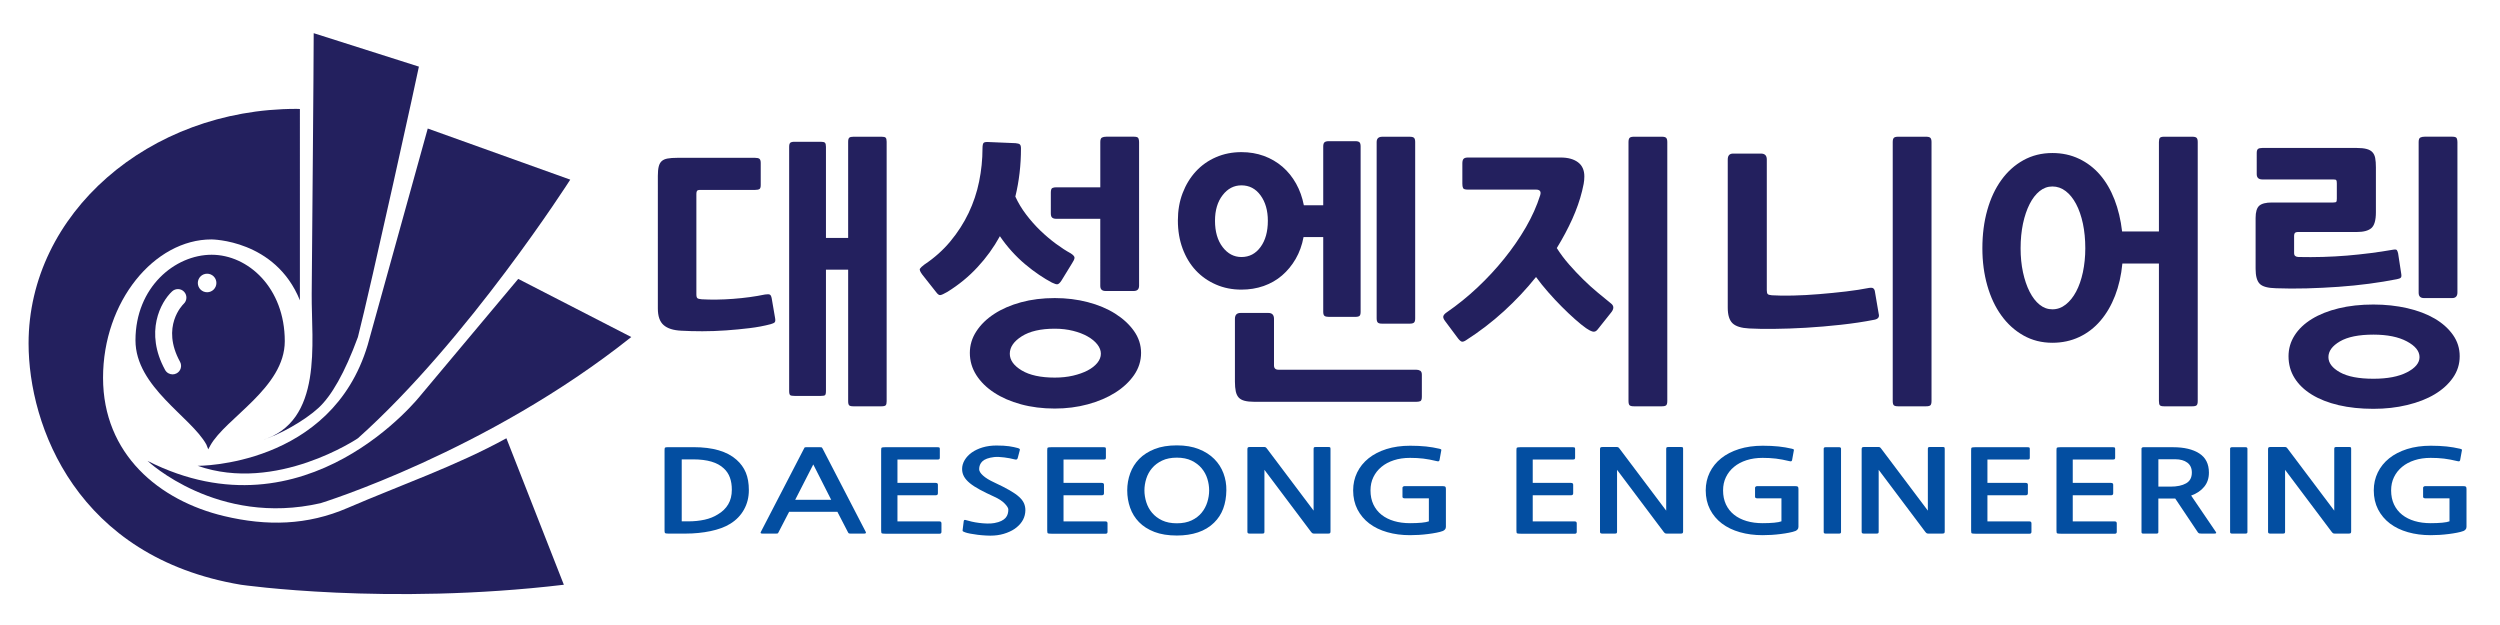 <?xml version="1.0" encoding="utf-8"?>
<!-- Generator: Adobe Illustrator 15.1.0, SVG Export Plug-In . SVG Version: 6.00 Build 0)  -->
<!DOCTYPE svg PUBLIC "-//W3C//DTD SVG 1.1//EN" "http://www.w3.org/Graphics/SVG/1.1/DTD/svg11.dtd">
<svg version="1.1" id="Layer_1" xmlns="http://www.w3.org/2000/svg" xmlns:xlink="http://www.w3.org/1999/xlink" x="0px" y="0px"
	 width="100px" height="25px" viewBox="0 0 100 25" enable-background="new 0 0 100 25" xml:space="preserve">
<g>
	<path fill="#23205E" d="M30.823,12.968c-0.255,0.068-0.536,0.121-0.843,0.158c-0.308,0.038-0.621,0.067-0.939,0.09
		c-0.319,0.022-0.634,0.034-0.945,0.034s-0.594-0.008-0.849-0.022c-0.315-0.016-0.549-0.09-0.703-0.226
		c-0.154-0.135-0.23-0.355-0.23-0.663V7.032c0-0.15,0.011-0.272,0.034-0.366c0.022-0.093,0.062-0.167,0.118-0.219
		c0.057-0.052,0.135-0.088,0.236-0.106c0.101-0.019,0.23-0.028,0.388-0.028h3.114c0.083,0,0.141,0.013,0.174,0.04
		s0.051,0.081,0.051,0.163v0.889c0,0.083-0.017,0.135-0.051,0.157s-0.092,0.034-0.174,0.034h-2.192c-0.075,0-0.12,0.015-0.135,0.045
		c-0.015,0.03-0.022,0.067-0.022,0.113v4.014c0,0.083,0.013,0.135,0.04,0.158s0.084,0.038,0.174,0.045
		c0.382,0.022,0.8,0.017,1.254-0.017c0.453-0.034,0.878-0.091,1.276-0.174c0.098-0.015,0.163-0.013,0.197,0.006
		s0.058,0.069,0.073,0.152l0.135,0.787c0.015,0.083,0.009,0.139-0.017,0.168C30.96,12.92,30.905,12.946,30.823,12.968z
		 M35.265,16.252h-1.136c-0.083,0-0.137-0.014-0.163-0.04s-0.04-0.08-0.04-0.162v-5.263h-0.888v4.847
		c0,0.097-0.013,0.155-0.039,0.174c-0.026,0.019-0.081,0.028-0.163,0.028h-1.057c-0.083,0-0.139-0.01-0.168-0.028
		c-0.03-0.019-0.045-0.077-0.045-0.174v-9.76c0-0.083,0.015-0.137,0.045-0.163c0.03-0.026,0.086-0.04,0.168-0.04h1.057
		c0.082,0,0.137,0.013,0.163,0.04c0.026,0.026,0.039,0.081,0.039,0.163v3.643h0.888V5.671c0-0.082,0.015-0.137,0.045-0.163
		c0.03-0.026,0.086-0.039,0.168-0.039h1.125c0.082,0,0.137,0.013,0.163,0.039c0.026,0.026,0.039,0.081,0.039,0.163V16.05
		c0,0.082-0.013,0.136-0.039,0.162C35.401,16.238,35.347,16.252,35.265,16.252z"/>
	<path fill="#23205E" d="M37.896,11.675c-0.143,0.083-0.238,0.125-0.287,0.129s-0.103-0.036-0.163-0.118l-0.551-0.697
		c-0.09-0.12-0.122-0.201-0.096-0.242c0.026-0.041,0.084-0.095,0.174-0.163c0.405-0.27,0.753-0.581,1.045-0.934
		c0.292-0.352,0.534-0.729,0.726-1.13c0.191-0.401,0.332-0.821,0.421-1.259s0.135-0.879,0.135-1.321c0-0.127,0.017-0.204,0.05-0.23
		s0.103-0.036,0.208-0.028l1.068,0.045c0.083,0.007,0.139,0.024,0.168,0.05c0.03,0.026,0.045,0.081,0.045,0.163
		c0,0.667-0.075,1.308-0.225,1.923c0.112,0.247,0.256,0.487,0.433,0.72s0.366,0.446,0.568,0.641
		c0.203,0.195,0.411,0.371,0.624,0.528c0.214,0.158,0.411,0.285,0.59,0.382c0.105,0.068,0.156,0.128,0.152,0.18
		s-0.036,0.124-0.096,0.213l-0.427,0.697c-0.06,0.09-0.112,0.139-0.157,0.146c-0.045,0.008-0.12-0.015-0.225-0.067
		c-0.157-0.082-0.328-0.186-0.511-0.309c-0.184-0.124-0.37-0.264-0.557-0.422c-0.188-0.157-0.368-0.332-0.54-0.522
		c-0.172-0.191-0.33-0.392-0.472-0.602c-0.247,0.45-0.545,0.862-0.894,1.237C38.756,11.061,38.353,11.391,37.896,11.675z
		 M42.191,16.342c-0.487,0-0.938-0.057-1.35-0.169s-0.77-0.268-1.074-0.467c-0.304-0.198-0.542-0.433-0.714-0.702
		c-0.172-0.271-0.259-0.566-0.259-0.889c0-0.308,0.086-0.594,0.259-0.859c0.172-0.267,0.41-0.499,0.714-0.698
		s0.662-0.354,1.074-0.467c0.412-0.112,0.862-0.168,1.35-0.168c0.464,0,0.905,0.054,1.321,0.163
		c0.416,0.108,0.782,0.262,1.097,0.461c0.314,0.199,0.566,0.431,0.753,0.697c0.187,0.266,0.281,0.557,0.281,0.871
		c0,0.322-0.094,0.618-0.281,0.889c-0.188,0.27-0.439,0.504-0.753,0.702c-0.315,0.199-0.681,0.354-1.097,0.467
		S42.655,16.342,42.191,16.342z M42.191,13.148c-0.563,0-1.003,0.102-1.321,0.304c-0.319,0.202-0.478,0.435-0.478,0.697
		c0,0.255,0.159,0.478,0.478,0.669c0.318,0.19,0.759,0.286,1.321,0.286c0.262,0,0.506-0.026,0.731-0.078
		c0.225-0.053,0.419-0.122,0.584-0.208c0.165-0.087,0.294-0.188,0.388-0.304s0.141-0.238,0.141-0.365
		c0-0.128-0.047-0.251-0.141-0.371s-0.223-0.227-0.388-0.32c-0.165-0.094-0.36-0.169-0.584-0.225
		C42.697,13.177,42.453,13.148,42.191,13.148z M42.247,8.752c-0.067,0-0.12-0.015-0.158-0.045s-0.056-0.086-0.056-0.169V7.706
		c0-0.104,0.021-0.167,0.062-0.186c0.041-0.019,0.092-0.028,0.152-0.028h1.765V5.682c0-0.097,0.022-0.157,0.067-0.18
		s0.102-0.034,0.169-0.034h1.113c0.097,0,0.155,0.021,0.174,0.062c0.019,0.041,0.028,0.092,0.028,0.151v5.746
		c0,0.142-0.071,0.213-0.213,0.213h-1.125c-0.143,0-0.214-0.067-0.214-0.202V8.752H42.247z"/>
	<path fill="#23205E" d="M49.657,11.585c-0.367,0-0.707-0.067-1.018-0.203c-0.311-0.135-0.579-0.322-0.804-0.562
		c-0.225-0.24-0.401-0.53-0.529-0.872c-0.127-0.341-0.191-0.717-0.191-1.13c0-0.397,0.063-0.763,0.191-1.096
		s0.304-0.622,0.529-0.866c0.225-0.244,0.493-0.433,0.804-0.568s0.65-0.203,1.018-0.203c0.322,0,0.622,0.051,0.9,0.152
		c0.277,0.102,0.524,0.246,0.742,0.433c0.217,0.188,0.398,0.412,0.545,0.675c0.146,0.262,0.249,0.551,0.31,0.866h0.775v-2.35
		c0-0.083,0.017-0.139,0.051-0.169c0.033-0.03,0.092-0.045,0.174-0.045h1.058c0.082,0,0.139,0.015,0.168,0.045
		c0.03,0.03,0.045,0.086,0.045,0.169v6.611c0,0.083-0.015,0.137-0.045,0.163c-0.029,0.026-0.086,0.04-0.168,0.04h-1.058
		c-0.082,0-0.141-0.013-0.174-0.04c-0.034-0.026-0.051-0.081-0.051-0.163V9.483h-0.787c-0.06,0.322-0.165,0.613-0.314,0.871
		c-0.15,0.259-0.332,0.48-0.546,0.664c-0.213,0.184-0.459,0.324-0.736,0.422C50.268,11.537,49.972,11.585,49.657,11.585z
		 M49.657,7.414c-0.3,0-0.551,0.131-0.753,0.394C48.701,8.07,48.6,8.411,48.6,8.831c0,0.435,0.102,0.786,0.304,1.051
		c0.203,0.266,0.454,0.399,0.753,0.399c0.315,0,0.57-0.133,0.764-0.399c0.195-0.266,0.293-0.616,0.293-1.051
		c0-0.412-0.098-0.751-0.293-1.018C50.227,7.547,49.972,7.414,49.657,7.414z M56.65,16.072h-6.477c-0.157,0-0.287-0.014-0.388-0.04
		s-0.18-0.069-0.236-0.129c-0.056-0.061-0.095-0.143-0.118-0.247c-0.022-0.105-0.034-0.236-0.034-0.394v-2.508
		c0-0.158,0.075-0.236,0.225-0.236h1.113c0.149,0,0.225,0.079,0.225,0.236v1.866c0,0.112,0.06,0.169,0.18,0.169h5.51
		c0.061,0,0.112,0.013,0.157,0.039s0.067,0.081,0.067,0.163v0.877c0,0.105-0.022,0.165-0.067,0.181
		C56.763,16.064,56.711,16.072,56.65,16.072z M56.392,12.946h-1.113c-0.082,0-0.139-0.015-0.168-0.045
		c-0.03-0.03-0.045-0.086-0.045-0.168v-7.05c0-0.142,0.074-0.213,0.225-0.213h1.102c0.083,0,0.139,0.015,0.169,0.045
		c0.03,0.03,0.045,0.086,0.045,0.168v7.05c0,0.083-0.015,0.139-0.045,0.168C56.53,12.931,56.475,12.946,56.392,12.946z"/>
	<path fill="#23205E" d="M63.902,13.183c-0.06,0.075-0.128,0.101-0.202,0.078c-0.075-0.022-0.161-0.067-0.259-0.135
		c-0.128-0.09-0.275-0.21-0.444-0.36s-0.345-0.316-0.528-0.5c-0.184-0.184-0.365-0.378-0.545-0.584
		c-0.181-0.206-0.342-0.407-0.483-0.602c-0.383,0.479-0.81,0.935-1.282,1.366s-0.979,0.819-1.518,1.164
		c-0.068,0.045-0.122,0.063-0.163,0.057c-0.042-0.008-0.092-0.049-0.152-0.124l-0.528-0.708c-0.061-0.083-0.081-0.148-0.062-0.197
		c0.019-0.049,0.062-0.096,0.129-0.141c0.435-0.3,0.847-0.633,1.237-1c0.39-0.367,0.747-0.753,1.073-1.158s0.613-0.821,0.86-1.248
		s0.438-0.854,0.573-1.282c0.045-0.15-0.011-0.225-0.168-0.225h-2.732c-0.105,0-0.167-0.021-0.186-0.062
		c-0.02-0.041-0.028-0.099-0.028-0.174v-0.81c0-0.09,0.017-0.152,0.051-0.186c0.033-0.034,0.092-0.051,0.174-0.051h3.711
		c0.292,0,0.522,0.064,0.691,0.191c0.169,0.128,0.253,0.315,0.253,0.563c0,0.105-0.01,0.206-0.028,0.304
		c-0.019,0.097-0.039,0.191-0.062,0.281c-0.09,0.368-0.222,0.742-0.394,1.125c-0.173,0.382-0.379,0.769-0.618,1.158
		c0.142,0.225,0.305,0.442,0.488,0.652c0.184,0.21,0.373,0.411,0.568,0.602c0.194,0.191,0.39,0.368,0.585,0.529
		c0.194,0.161,0.371,0.305,0.528,0.433c0.127,0.098,0.123,0.225-0.012,0.382L63.902,13.183z M66.478,16.252h-1.125
		c-0.082,0-0.139-0.014-0.168-0.04c-0.03-0.026-0.045-0.084-0.045-0.174V5.682c0-0.082,0.015-0.138,0.045-0.168
		c0.029-0.03,0.086-0.045,0.168-0.045h1.125c0.082,0,0.139,0.015,0.168,0.045c0.03,0.03,0.046,0.086,0.046,0.168v10.356
		c0,0.09-0.016,0.147-0.046,0.174C66.616,16.238,66.56,16.252,66.478,16.252z"/>
	<path fill="#23205E" d="M74.978,12.789c-0.42,0.083-0.867,0.15-1.344,0.202c-0.476,0.053-0.942,0.092-1.399,0.119
		s-0.885,0.041-1.282,0.045s-0.727-0.002-0.989-0.017c-0.314-0.016-0.536-0.085-0.663-0.208c-0.128-0.124-0.191-0.332-0.191-0.624
		V6.379c0-0.157,0.071-0.236,0.214-0.236h1.113c0.157,0,0.235,0.079,0.235,0.236v5.229c0,0.075,0.012,0.125,0.034,0.152
		s0.079,0.043,0.169,0.051c0.231,0.015,0.515,0.019,0.849,0.011c0.333-0.008,0.682-0.026,1.046-0.057
		c0.363-0.03,0.72-0.065,1.068-0.106c0.348-0.042,0.653-0.088,0.916-0.141c0.09-0.015,0.149-0.009,0.18,0.017
		c0.03,0.026,0.049,0.058,0.057,0.096l0.157,0.922C75.184,12.68,75.128,12.759,74.978,12.789z M77.047,16.252h-1.125
		c-0.082,0-0.139-0.014-0.168-0.04c-0.03-0.026-0.045-0.084-0.045-0.174V5.682c0-0.082,0.015-0.138,0.045-0.168
		c0.029-0.03,0.086-0.045,0.168-0.045h1.125c0.082,0,0.139,0.015,0.168,0.045c0.03,0.03,0.046,0.086,0.046,0.168v10.356
		c0,0.09-0.016,0.147-0.046,0.174C77.186,16.238,77.129,16.252,77.047,16.252z"/>
	<path fill="#23205E" d="M82.095,13.711c-0.427,0-0.813-0.098-1.158-0.293c-0.345-0.194-0.639-0.461-0.882-0.798
		c-0.244-0.337-0.432-0.737-0.563-1.198s-0.197-0.958-0.197-1.49c0-0.555,0.066-1.064,0.197-1.529s0.318-0.866,0.563-1.203
		c0.243-0.337,0.537-0.602,0.882-0.792c0.345-0.191,0.731-0.287,1.158-0.287c0.39,0,0.746,0.077,1.068,0.231
		c0.322,0.153,0.602,0.367,0.838,0.641c0.236,0.274,0.429,0.604,0.579,0.99c0.149,0.386,0.251,0.812,0.304,1.276h1.473V5.682
		c0-0.082,0.013-0.138,0.039-0.168c0.026-0.03,0.081-0.045,0.163-0.045h1.136c0.083,0,0.139,0.015,0.169,0.045
		c0.03,0.03,0.045,0.086,0.045,0.168v10.356c0,0.09-0.015,0.147-0.045,0.174s-0.086,0.04-0.169,0.04h-1.136
		c-0.082,0-0.137-0.014-0.163-0.04s-0.039-0.084-0.039-0.174V10.54h-1.462c-0.045,0.473-0.143,0.902-0.292,1.288
		c-0.15,0.386-0.345,0.72-0.585,1.001c-0.239,0.281-0.522,0.498-0.849,0.652C82.843,13.634,82.484,13.711,82.095,13.711z
		 M82.095,7.459c-0.188,0-0.357,0.062-0.511,0.186c-0.154,0.124-0.287,0.296-0.399,0.517s-0.201,0.482-0.265,0.781
		c-0.063,0.3-0.096,0.63-0.096,0.99c0,0.345,0.032,0.666,0.096,0.961s0.152,0.555,0.265,0.776s0.245,0.394,0.399,0.517
		c0.153,0.124,0.323,0.186,0.511,0.186c0.195,0,0.373-0.063,0.534-0.191c0.161-0.127,0.3-0.299,0.416-0.517
		c0.116-0.217,0.206-0.476,0.271-0.776c0.063-0.3,0.096-0.618,0.096-0.956c0-0.36-0.032-0.689-0.096-0.99
		c-0.064-0.299-0.154-0.56-0.271-0.781s-0.255-0.394-0.416-0.517C82.468,7.521,82.29,7.459,82.095,7.459z"/>
	<path fill="#23205E" d="M95.869,11.169c-0.338,0.067-0.705,0.127-1.102,0.18c-0.397,0.053-0.809,0.094-1.231,0.124
		c-0.424,0.03-0.848,0.05-1.271,0.062c-0.424,0.011-0.831,0.01-1.221-0.005c-0.329-0.007-0.549-0.067-0.657-0.18
		c-0.109-0.112-0.163-0.311-0.163-0.596V8.718c0-0.24,0.049-0.403,0.146-0.489C90.468,8.143,90.637,8.1,90.877,8.1h2.451
		c0.067,0,0.108-0.009,0.123-0.028c0.016-0.019,0.022-0.062,0.022-0.129V7.335c0-0.067-0.007-0.11-0.022-0.129
		c-0.015-0.019-0.056-0.028-0.123-0.028h-2.834c-0.149,0-0.225-0.071-0.225-0.213V6.121c0-0.082,0.017-0.136,0.051-0.163
		c0.033-0.026,0.092-0.04,0.174-0.04h3.767c0.165,0,0.299,0.013,0.399,0.04c0.102,0.026,0.18,0.069,0.236,0.129
		c0.056,0.06,0.094,0.139,0.112,0.236c0.019,0.098,0.028,0.221,0.028,0.371v1.799c0,0.315-0.061,0.525-0.18,0.63
		c-0.12,0.105-0.315,0.157-0.585,0.157h-2.361c-0.098,0-0.146,0.049-0.146,0.146v0.708c0,0.09,0.057,0.139,0.169,0.146
		c0.667,0.015,1.315-0.004,1.945-0.056c0.63-0.053,1.244-0.131,1.844-0.236c0.083-0.015,0.133-0.009,0.152,0.017
		c0.019,0.026,0.035,0.069,0.05,0.129l0.124,0.81c0.015,0.083,0.01,0.137-0.017,0.163C96.006,11.134,95.951,11.154,95.869,11.169z
		 M94.936,16.353c-0.51,0-0.973-0.049-1.389-0.146c-0.416-0.098-0.773-0.238-1.073-0.422s-0.53-0.405-0.691-0.663
		c-0.162-0.259-0.242-0.55-0.242-0.872c0-0.3,0.08-0.577,0.242-0.832c0.161-0.254,0.392-0.474,0.691-0.658
		c0.3-0.184,0.657-0.326,1.073-0.427c0.416-0.101,0.879-0.152,1.389-0.152c0.479,0,0.932,0.049,1.355,0.146
		c0.423,0.098,0.788,0.236,1.096,0.416c0.308,0.18,0.551,0.398,0.731,0.652c0.18,0.255,0.27,0.54,0.27,0.854
		c0,0.315-0.09,0.602-0.27,0.86c-0.181,0.259-0.424,0.479-0.731,0.663s-0.673,0.326-1.096,0.428
		C95.867,16.303,95.415,16.353,94.936,16.353z M94.936,13.385c-0.584,0-1.03,0.09-1.338,0.27s-0.461,0.39-0.461,0.63
		c0,0.232,0.153,0.435,0.461,0.607c0.308,0.172,0.754,0.258,1.338,0.258c0.563,0,1.01-0.086,1.344-0.258
		c0.334-0.173,0.501-0.375,0.501-0.607c0-0.24-0.169-0.45-0.507-0.63C95.937,13.475,95.49,13.385,94.936,13.385z M98.084,11.923
		H96.96c-0.143,0-0.214-0.071-0.214-0.214V5.682c0-0.097,0.022-0.157,0.067-0.18s0.102-0.034,0.169-0.034h1.113
		c0.097,0,0.155,0.021,0.174,0.062c0.019,0.041,0.028,0.092,0.028,0.151v6.016C98.298,11.848,98.227,11.923,98.084,11.923z"/>
</g>
<g>
	<path fill="#034EA1" d="M29.213,20.949c-0.106,0.067-0.227,0.125-0.361,0.174c-0.135,0.049-0.279,0.09-0.433,0.122
		c-0.154,0.032-0.314,0.057-0.48,0.073c-0.166,0.017-0.33,0.025-0.492,0.025h-0.723c-0.067,0-0.107-0.007-0.121-0.019
		c-0.014-0.013-0.021-0.041-0.021-0.087v-3.23c0-0.058,0.007-0.092,0.021-0.103c0.014-0.011,0.058-0.017,0.133-0.017h1.007
		c0.771,0,1.343,0.168,1.719,0.504c0.166,0.147,0.289,0.317,0.37,0.511c0.081,0.194,0.122,0.429,0.122,0.704
		c0,0.283-0.064,0.542-0.192,0.773C29.633,20.613,29.45,20.803,29.213,20.949z M28.952,18.736c-0.253-0.241-0.66-0.361-1.221-0.361
		h-0.462v2.479h0.267c0.229,0,0.445-0.022,0.646-0.066c0.202-0.045,0.379-0.115,0.534-0.214c0.178-0.104,0.315-0.237,0.412-0.4
		s0.145-0.358,0.145-0.584c0-0.184-0.025-0.346-0.077-0.488C29.144,18.959,29.063,18.837,28.952,18.736z"/>
	<path fill="#034EA1" d="M34.019,21.344c-0.028,0-0.048-0.003-0.06-0.007c-0.012-0.005-0.023-0.019-0.036-0.039l-0.427-0.825h-1.932
		l-0.427,0.825c-0.008,0.021-0.018,0.034-0.03,0.039c-0.012,0.004-0.032,0.007-0.059,0.007h-0.545c-0.071,0-0.095-0.021-0.071-0.064
		l1.73-3.34c0.012-0.024,0.021-0.039,0.026-0.044c0.006-0.004,0.029-0.007,0.068-0.007h0.551c0.035,0,0.057,0.003,0.065,0.007
		c0.008,0.005,0.018,0.02,0.03,0.044l1.73,3.34c0.02,0.043-0.004,0.064-0.071,0.064H34.019z M31.808,19.992h1.44l-0.717-1.414
		L31.808,19.992z"/>
	<path fill="#034EA1" d="M35.412,21.348c-0.079,0-0.126-0.005-0.142-0.016c-0.016-0.011-0.024-0.05-0.024-0.117v-3.202
		c0-0.061,0.007-0.097,0.021-0.107c0.014-0.011,0.058-0.017,0.133-0.017h2.104c0.043,0,0.069,0.006,0.077,0.017
		s0.012,0.029,0.012,0.057v0.34c0,0.03-0.006,0.051-0.018,0.062s-0.036,0.016-0.071,0.016h-1.606v0.935h1.529
		c0.059,0,0.089,0.024,0.089,0.073v0.344c0,0.052-0.03,0.078-0.089,0.078h-1.529v1.045h1.677c0.055,0,0.083,0.025,0.083,0.077v0.344
		c0,0.049-0.028,0.073-0.083,0.073H35.412z"/>
	<path fill="#034EA1" d="M40.663,21.096c-0.103,0.086-0.234,0.158-0.395,0.218c-0.16,0.06-0.329,0.096-0.506,0.107
		c-0.095,0.007-0.201,0.007-0.317,0c-0.116-0.006-0.229-0.016-0.337-0.029c-0.109-0.014-0.208-0.029-0.296-0.046
		s-0.153-0.033-0.193-0.048c-0.059-0.021-0.095-0.038-0.106-0.049s-0.014-0.032-0.006-0.066l0.042-0.339
		c0.004-0.024,0.014-0.039,0.029-0.046c0.016-0.006,0.045-0.001,0.089,0.014c0.048,0.016,0.115,0.033,0.202,0.053
		c0.087,0.021,0.184,0.037,0.291,0.051c0.106,0.014,0.214,0.022,0.323,0.025c0.109,0.003,0.207-0.003,0.293-0.019
		c0.115-0.021,0.208-0.05,0.278-0.085c0.071-0.035,0.127-0.076,0.169-0.123c0.042-0.048,0.07-0.1,0.086-0.156
		c0.016-0.057,0.024-0.115,0.024-0.177c0-0.058-0.048-0.137-0.145-0.238c-0.097-0.101-0.236-0.192-0.418-0.274
		c-0.221-0.101-0.413-0.194-0.575-0.282c-0.162-0.087-0.295-0.173-0.4-0.259c-0.104-0.085-0.183-0.174-0.234-0.266
		c-0.051-0.091-0.077-0.192-0.077-0.302c0-0.125,0.035-0.245,0.104-0.36c0.069-0.114,0.164-0.214,0.284-0.3
		c0.121-0.085,0.265-0.153,0.433-0.204c0.168-0.05,0.353-0.075,0.554-0.075c0.206,0,0.374,0.01,0.507,0.029
		c0.132,0.021,0.246,0.044,0.341,0.071c0.043,0.013,0.07,0.025,0.08,0.039c0.01,0.014,0.011,0.031,0.003,0.053l-0.077,0.293
		c-0.008,0.034-0.021,0.057-0.039,0.069c-0.018,0.012-0.048,0.012-0.092,0c-0.06-0.016-0.125-0.03-0.196-0.044
		c-0.071-0.014-0.144-0.025-0.219-0.034s-0.147-0.016-0.216-0.019s-0.131-0.001-0.187,0.005c-0.221,0.027-0.376,0.083-0.465,0.167
		s-0.133,0.19-0.133,0.318c0,0.076,0.051,0.161,0.154,0.254c0.103,0.094,0.253,0.186,0.451,0.277
		c0.249,0.116,0.453,0.22,0.613,0.312s0.287,0.18,0.379,0.264s0.158,0.169,0.195,0.254c0.038,0.086,0.057,0.179,0.057,0.28
		C41.012,20.678,40.896,20.906,40.663,21.096z"/>
	<path fill="#034EA1" d="M42.055,21.348c-0.079,0-0.126-0.005-0.142-0.016c-0.016-0.011-0.024-0.05-0.024-0.117v-3.202
		c0-0.061,0.007-0.097,0.021-0.107c0.014-0.011,0.058-0.017,0.133-0.017h2.104c0.043,0,0.069,0.006,0.077,0.017
		s0.012,0.029,0.012,0.057v0.34c0,0.03-0.006,0.051-0.018,0.062s-0.036,0.016-0.071,0.016h-1.606v0.935h1.529
		c0.059,0,0.089,0.024,0.089,0.073v0.344c0,0.052-0.03,0.078-0.089,0.078h-1.529v1.045h1.677c0.055,0,0.083,0.025,0.083,0.077v0.344
		c0,0.049-0.028,0.073-0.083,0.073H42.055z"/>
	<path fill="#034EA1" d="M48.562,20.908c-0.178,0.174-0.392,0.303-0.643,0.387s-0.533,0.126-0.845,0.126
		c-0.348,0-0.647-0.048-0.898-0.144c-0.25-0.097-0.456-0.228-0.616-0.393c-0.16-0.164-0.278-0.356-0.355-0.574
		c-0.077-0.219-0.116-0.45-0.116-0.694c0-0.238,0.04-0.467,0.119-0.685c0.079-0.219,0.2-0.41,0.361-0.575
		c0.162-0.165,0.368-0.296,0.617-0.395c0.249-0.098,0.545-0.146,0.889-0.146c0.336,0,0.628,0.05,0.877,0.149
		c0.249,0.099,0.455,0.231,0.619,0.396c0.164,0.164,0.286,0.355,0.367,0.572s0.12,0.444,0.116,0.683
		c-0.004,0.269-0.045,0.511-0.125,0.727C48.85,20.558,48.728,20.746,48.562,20.908z M47.074,18.306
		c-0.229,0-0.426,0.039-0.589,0.117c-0.164,0.078-0.298,0.179-0.403,0.303c-0.104,0.123-0.182,0.264-0.231,0.421
		s-0.074,0.313-0.074,0.47c0,0.155,0.025,0.313,0.074,0.47s0.126,0.299,0.231,0.424c0.105,0.125,0.239,0.227,0.403,0.305
		c0.164,0.077,0.36,0.116,0.589,0.116s0.426-0.039,0.59-0.116c0.164-0.078,0.297-0.18,0.4-0.305s0.179-0.267,0.228-0.424
		s0.074-0.314,0.074-0.47c0-0.152-0.023-0.307-0.071-0.463c-0.047-0.155-0.124-0.296-0.228-0.421
		c-0.104-0.126-0.239-0.228-0.403-0.308C47.5,18.346,47.303,18.306,47.074,18.306z"/>
	<path fill="#034EA1" d="M52.568,21.344c-0.032,0-0.056-0.005-0.071-0.015c-0.016-0.009-0.036-0.028-0.06-0.06l-1.86-2.476v2.476
		c0,0.031-0.006,0.051-0.019,0.06c-0.012,0.01-0.037,0.015-0.076,0.015H49.99c-0.032,0-0.056-0.005-0.071-0.015
		c-0.016-0.009-0.023-0.028-0.023-0.059v-3.304c0-0.036,0.008-0.061,0.023-0.071s0.045-0.016,0.089-0.016h0.545
		c0.032,0,0.056,0.004,0.071,0.012s0.036,0.028,0.06,0.062l1.86,2.472v-2.472c0-0.03,0.007-0.051,0.019-0.06S52.6,17.88,52.64,17.88
		h0.491c0.04,0,0.064,0.005,0.074,0.014s0.015,0.029,0.015,0.06v3.303c0,0.037-0.007,0.061-0.021,0.071s-0.043,0.017-0.086,0.017
		H52.568z"/>
	<path fill="#034EA1" d="M57.718,21.238c-0.07,0.027-0.157,0.051-0.261,0.07c-0.103,0.021-0.214,0.038-0.334,0.053
		c-0.121,0.016-0.243,0.027-0.368,0.035c-0.124,0.007-0.242,0.011-0.353,0.011c-0.328,0-0.631-0.039-0.909-0.119
		c-0.278-0.079-0.519-0.195-0.721-0.348c-0.201-0.153-0.359-0.341-0.474-0.563c-0.114-0.224-0.172-0.477-0.172-0.761
		c0-0.26,0.054-0.499,0.16-0.717c0.106-0.219,0.259-0.407,0.456-0.566c0.197-0.158,0.437-0.282,0.717-0.371
		c0.281-0.088,0.597-0.133,0.948-0.133c0.237,0,0.448,0.011,0.635,0.03c0.186,0.02,0.361,0.05,0.527,0.089
		c0.043,0.01,0.068,0.02,0.077,0.03c0.008,0.011,0.01,0.022,0.006,0.034l-0.071,0.39c-0.004,0.021-0.014,0.036-0.029,0.046
		c-0.017,0.009-0.046,0.008-0.09-0.005c-0.186-0.046-0.361-0.078-0.527-0.099c-0.166-0.02-0.344-0.029-0.533-0.029
		c-0.237,0-0.452,0.031-0.646,0.094c-0.194,0.063-0.359,0.151-0.498,0.266s-0.246,0.251-0.323,0.41
		c-0.077,0.158-0.115,0.336-0.115,0.531c0,0.211,0.038,0.397,0.115,0.562c0.077,0.163,0.186,0.301,0.326,0.412
		s0.308,0.195,0.501,0.252s0.406,0.085,0.64,0.085c0.178,0,0.332-0.007,0.463-0.019c0.13-0.013,0.227-0.03,0.29-0.055v-0.921h-0.978
		c-0.024,0-0.043-0.006-0.057-0.017s-0.021-0.023-0.021-0.039v-0.366c0-0.019,0.009-0.033,0.026-0.046
		c0.018-0.012,0.036-0.019,0.057-0.019H57.7c0.06,0,0.097,0.008,0.113,0.023c0.016,0.016,0.023,0.046,0.023,0.092v1.512
		c0,0.046-0.012,0.081-0.036,0.105C57.777,21.203,57.75,21.223,57.718,21.238z"/>
	<path fill="#034EA1" d="M60.823,21.348c-0.079,0-0.127-0.005-0.143-0.016s-0.023-0.05-0.023-0.117v-3.202
		c0-0.061,0.007-0.097,0.021-0.107s0.059-0.017,0.133-0.017h2.104c0.043,0,0.068,0.006,0.077,0.017
		c0.008,0.011,0.012,0.029,0.012,0.057v0.34c0,0.03-0.006,0.051-0.018,0.062c-0.013,0.011-0.036,0.016-0.071,0.016h-1.606v0.935
		h1.529c0.06,0,0.089,0.024,0.089,0.073v0.344c0,0.052-0.029,0.078-0.089,0.078h-1.529v1.045h1.678c0.055,0,0.083,0.025,0.083,0.077
		v0.344c0,0.049-0.028,0.073-0.083,0.073H60.823z"/>
	<path fill="#034EA1" d="M66.673,21.344c-0.032,0-0.056-0.005-0.071-0.015c-0.016-0.009-0.036-0.028-0.06-0.06l-1.86-2.476v2.476
		c0,0.031-0.006,0.051-0.019,0.06c-0.012,0.01-0.037,0.015-0.076,0.015h-0.492c-0.032,0-0.056-0.005-0.071-0.015
		C64.008,21.32,64,21.301,64,21.271v-3.304c0-0.036,0.008-0.061,0.023-0.071s0.046-0.016,0.089-0.016h0.545
		c0.032,0,0.056,0.004,0.071,0.012s0.036,0.028,0.06,0.062l1.86,2.472v-2.472c0-0.03,0.007-0.051,0.019-0.06
		s0.037-0.014,0.077-0.014h0.491c0.04,0,0.064,0.005,0.074,0.014s0.015,0.029,0.015,0.06v3.303c0,0.037-0.007,0.061-0.021,0.071
		s-0.043,0.017-0.086,0.017H66.673z"/>
	<path fill="#034EA1" d="M71.821,21.238c-0.07,0.027-0.157,0.051-0.261,0.07c-0.103,0.021-0.214,0.038-0.334,0.053
		c-0.121,0.016-0.243,0.027-0.368,0.035c-0.124,0.007-0.242,0.011-0.353,0.011c-0.328,0-0.631-0.039-0.909-0.119
		c-0.278-0.079-0.519-0.195-0.721-0.348c-0.201-0.153-0.359-0.341-0.474-0.563c-0.114-0.224-0.172-0.477-0.172-0.761
		c0-0.26,0.054-0.499,0.16-0.717c0.106-0.219,0.259-0.407,0.456-0.566c0.197-0.158,0.437-0.282,0.717-0.371
		c0.281-0.088,0.597-0.133,0.948-0.133c0.237,0,0.448,0.011,0.635,0.03c0.186,0.02,0.361,0.05,0.527,0.089
		c0.043,0.01,0.068,0.02,0.077,0.03c0.008,0.011,0.01,0.022,0.006,0.034l-0.071,0.39c-0.004,0.021-0.014,0.036-0.029,0.046
		c-0.017,0.009-0.046,0.008-0.09-0.005c-0.186-0.046-0.361-0.078-0.527-0.099c-0.166-0.02-0.344-0.029-0.533-0.029
		c-0.237,0-0.452,0.031-0.646,0.094c-0.194,0.063-0.359,0.151-0.498,0.266s-0.246,0.251-0.323,0.41
		c-0.077,0.158-0.115,0.336-0.115,0.531c0,0.211,0.038,0.397,0.115,0.562c0.077,0.163,0.186,0.301,0.326,0.412
		s0.308,0.195,0.501,0.252s0.406,0.085,0.64,0.085c0.178,0,0.332-0.007,0.463-0.019c0.13-0.013,0.227-0.03,0.29-0.055v-0.921h-0.978
		c-0.024,0-0.043-0.006-0.057-0.017s-0.021-0.023-0.021-0.039v-0.366c0-0.019,0.009-0.033,0.026-0.046
		c0.018-0.012,0.036-0.019,0.057-0.019h1.517c0.06,0,0.097,0.008,0.113,0.023c0.016,0.016,0.023,0.046,0.023,0.092v1.512
		c0,0.046-0.012,0.081-0.036,0.105C71.881,21.203,71.854,21.223,71.821,21.238z"/>
	<path fill="#034EA1" d="M73.564,21.344h-0.539c-0.052,0-0.077-0.021-0.077-0.06v-3.336c0-0.039,0.025-0.06,0.077-0.06h0.539
		c0.052,0,0.077,0.021,0.077,0.06v3.336C73.642,21.323,73.616,21.344,73.564,21.344z"/>
	<path fill="#034EA1" d="M77.138,21.344c-0.032,0-0.056-0.005-0.071-0.015c-0.016-0.009-0.036-0.028-0.06-0.06l-1.86-2.476v2.476
		c0,0.031-0.006,0.051-0.019,0.06c-0.012,0.01-0.037,0.015-0.076,0.015H74.56c-0.032,0-0.056-0.005-0.071-0.015
		c-0.016-0.009-0.023-0.028-0.023-0.059v-3.304c0-0.036,0.008-0.061,0.023-0.071s0.046-0.016,0.089-0.016h0.545
		c0.032,0,0.056,0.004,0.071,0.012s0.036,0.028,0.06,0.062l1.86,2.472v-2.472c0-0.03,0.007-0.051,0.019-0.06
		s0.037-0.014,0.077-0.014H77.7c0.04,0,0.064,0.005,0.074,0.014s0.015,0.029,0.015,0.06v3.303c0,0.037-0.007,0.061-0.021,0.071
		s-0.043,0.017-0.086,0.017H77.138z"/>
	<path fill="#034EA1" d="M79.011,21.348c-0.079,0-0.127-0.005-0.143-0.016s-0.023-0.05-0.023-0.117v-3.202
		c0-0.061,0.007-0.097,0.021-0.107s0.059-0.017,0.133-0.017h2.104c0.043,0,0.068,0.006,0.077,0.017
		c0.008,0.011,0.012,0.029,0.012,0.057v0.34c0,0.03-0.006,0.051-0.018,0.062c-0.013,0.011-0.036,0.016-0.071,0.016h-1.606v0.935
		h1.529c0.06,0,0.089,0.024,0.089,0.073v0.344c0,0.052-0.029,0.078-0.089,0.078h-1.529v1.045h1.678c0.055,0,0.083,0.025,0.083,0.077
		v0.344c0,0.049-0.028,0.073-0.083,0.073H79.011z"/>
	<path fill="#034EA1" d="M82.425,21.348c-0.079,0-0.127-0.005-0.143-0.016s-0.023-0.05-0.023-0.117v-3.202
		c0-0.061,0.007-0.097,0.021-0.107s0.059-0.017,0.133-0.017h2.104c0.043,0,0.068,0.006,0.077,0.017
		c0.008,0.011,0.012,0.029,0.012,0.057v0.34c0,0.03-0.006,0.051-0.018,0.062c-0.013,0.011-0.036,0.016-0.071,0.016H82.91v0.935
		h1.529c0.06,0,0.089,0.024,0.089,0.073v0.344c0,0.052-0.029,0.078-0.089,0.078H82.91v1.045h1.678c0.055,0,0.083,0.025,0.083,0.077
		v0.344c0,0.049-0.028,0.073-0.083,0.073H82.425z"/>
	<path fill="#034EA1" d="M88.065,21.344c-0.043,0-0.074-0.003-0.092-0.007c-0.018-0.005-0.036-0.019-0.056-0.039l-0.907-1.356
		h-0.676v1.343c0,0.039-0.025,0.06-0.077,0.06H85.73c-0.047,0-0.07-0.021-0.07-0.06v-3.34c0-0.016,0.007-0.028,0.021-0.039
		s0.03-0.017,0.05-0.017h1.197c0.438,0,0.786,0.083,1.043,0.248s0.386,0.421,0.386,0.77c0,0.223-0.063,0.411-0.19,0.565
		c-0.126,0.154-0.3,0.271-0.521,0.351l0.99,1.457c0.031,0.043,0.008,0.064-0.071,0.064H88.065z M86.335,18.37v1.095h0.486
		c0.261,0,0.468-0.043,0.622-0.131c0.154-0.087,0.231-0.23,0.231-0.433c0-0.174-0.061-0.306-0.181-0.396
		c-0.121-0.09-0.282-0.135-0.483-0.135H86.335z"/>
	<path fill="#034EA1" d="M89.82,21.344h-0.539c-0.052,0-0.077-0.021-0.077-0.06v-3.336c0-0.039,0.025-0.06,0.077-0.06h0.539
		c0.052,0,0.077,0.021,0.077,0.06v3.336C89.897,21.323,89.872,21.344,89.82,21.344z"/>
	<path fill="#034EA1" d="M93.394,21.344c-0.032,0-0.056-0.005-0.071-0.015c-0.016-0.009-0.036-0.028-0.06-0.06l-1.86-2.476v2.476
		c0,0.031-0.006,0.051-0.019,0.06c-0.012,0.01-0.037,0.015-0.076,0.015h-0.492c-0.032,0-0.056-0.005-0.071-0.015
		c-0.016-0.009-0.023-0.028-0.023-0.059v-3.304c0-0.036,0.008-0.061,0.023-0.071s0.046-0.016,0.089-0.016h0.545
		c0.032,0,0.056,0.004,0.071,0.012s0.036,0.028,0.06,0.062l1.86,2.472v-2.472c0-0.03,0.007-0.051,0.019-0.06
		s0.037-0.014,0.077-0.014h0.491c0.04,0,0.064,0.005,0.074,0.014s0.015,0.029,0.015,0.06v3.303c0,0.037-0.007,0.061-0.021,0.071
		s-0.043,0.017-0.086,0.017H93.394z"/>
	<path fill="#034EA1" d="M98.543,21.238c-0.07,0.027-0.157,0.051-0.261,0.07c-0.103,0.021-0.214,0.038-0.334,0.053
		c-0.121,0.016-0.243,0.027-0.368,0.035c-0.124,0.007-0.242,0.011-0.353,0.011c-0.328,0-0.631-0.039-0.909-0.119
		c-0.278-0.079-0.519-0.195-0.721-0.348c-0.201-0.153-0.359-0.341-0.474-0.563c-0.114-0.224-0.172-0.477-0.172-0.761
		c0-0.26,0.054-0.499,0.16-0.717c0.106-0.219,0.259-0.407,0.456-0.566c0.197-0.158,0.437-0.282,0.717-0.371
		c0.281-0.088,0.597-0.133,0.948-0.133c0.237,0,0.448,0.011,0.635,0.03c0.186,0.02,0.361,0.05,0.527,0.089
		c0.043,0.01,0.068,0.02,0.077,0.03c0.008,0.011,0.01,0.022,0.006,0.034l-0.071,0.39c-0.004,0.021-0.014,0.036-0.029,0.046
		c-0.017,0.009-0.046,0.008-0.09-0.005c-0.186-0.046-0.361-0.078-0.527-0.099c-0.166-0.02-0.344-0.029-0.533-0.029
		c-0.237,0-0.452,0.031-0.646,0.094s-0.359,0.151-0.498,0.266s-0.246,0.251-0.323,0.41c-0.077,0.158-0.115,0.336-0.115,0.531
		c0,0.211,0.038,0.397,0.115,0.562c0.077,0.163,0.186,0.301,0.326,0.412s0.308,0.195,0.501,0.252s0.406,0.085,0.64,0.085
		c0.178,0,0.332-0.007,0.463-0.019c0.13-0.013,0.227-0.03,0.29-0.055v-0.921h-0.978c-0.024,0-0.043-0.006-0.057-0.017
		s-0.021-0.023-0.021-0.039v-0.366c0-0.019,0.009-0.033,0.026-0.046c0.018-0.012,0.036-0.019,0.057-0.019h1.517
		c0.06,0,0.097,0.008,0.113,0.023c0.016,0.016,0.023,0.046,0.023,0.092v1.512c0,0.046-0.012,0.081-0.036,0.105
		C98.603,21.203,98.575,21.223,98.543,21.238z"/>
</g>
<g>
	<path fill="#23205E" d="M20.256,17.531c-2.005,1.103-4.251,1.881-6.352,2.787c-1.617,0.699-3.229,0.732-4.938,0.326
		c-2.603-0.62-4.843-2.477-4.844-5.533c0-3.057,2.055-5.534,4.336-5.534c0,0,2.556,0.006,3.538,2.435V4.36
		c-0.046,0-0.09-0.005-0.137-0.005c-5.919,0-10.716,4.199-10.716,9.381c0,3.304,1.928,8.553,8.494,9.654c0,0,5.83,0.841,12.917,0"/>
	<path fill="#23205E" d="M12.548,1.327c0,1.223-0.062,8.215-0.08,10.446c-0.015,1.907,0.48,5.11-2.005,5.839
		c0.691-0.203,1.729-0.789,2.281-1.3c0.511-0.472,1.045-1.39,1.573-2.83c0.511-1.991,2.45-10.816,2.439-10.817L12.548,1.327z"/>
	<path fill="#23205E" d="M5.903,18.437c0,0,2.791,2.635,6.921,1.69c0,0,6.646-2.046,12.427-6.646l-4.522-2.325l-3.893,4.645
		C16.835,15.802,12.272,21.66,5.903,18.437"/>
	<path fill="#23205E" d="M7.907,18.633c0,0,5.348,0.038,6.802-4.839l2.401-8.653l5.7,2.045c0,0-4.09,6.412-8.494,10.345
		C14.317,17.531,11.053,19.733,7.907,18.633"/>
	<path fill="#23205E" d="M8.465,10.19c-1.461,0-3.046,1.291-3.046,3.423c0,1.865,2.223,3.059,2.834,4.166l0.077,0.194l0.079-0.147
		c0.609-1.106,2.982-2.312,2.982-4.18C11.391,11.515,9.926,10.19,8.465,10.19z M7.349,12.152c-0.042,0.04-0.92,0.913-0.148,2.319
		c0.09,0.165,0.03,0.373-0.135,0.462c-0.052,0.028-0.107,0.042-0.162,0.042c-0.12,0-0.237-0.064-0.299-0.175
		c-0.829-1.511-0.179-2.721,0.28-3.146c0.138-0.127,0.354-0.12,0.481,0.018C7.493,11.811,7.485,12.024,7.349,12.152z M8.285,11.69
		c-0.207,0-0.372-0.166-0.372-0.371c0-0.205,0.166-0.371,0.372-0.371c0.205,0,0.371,0.166,0.371,0.371
		C8.655,11.525,8.489,11.69,8.285,11.69z"/>
</g>
</svg>
